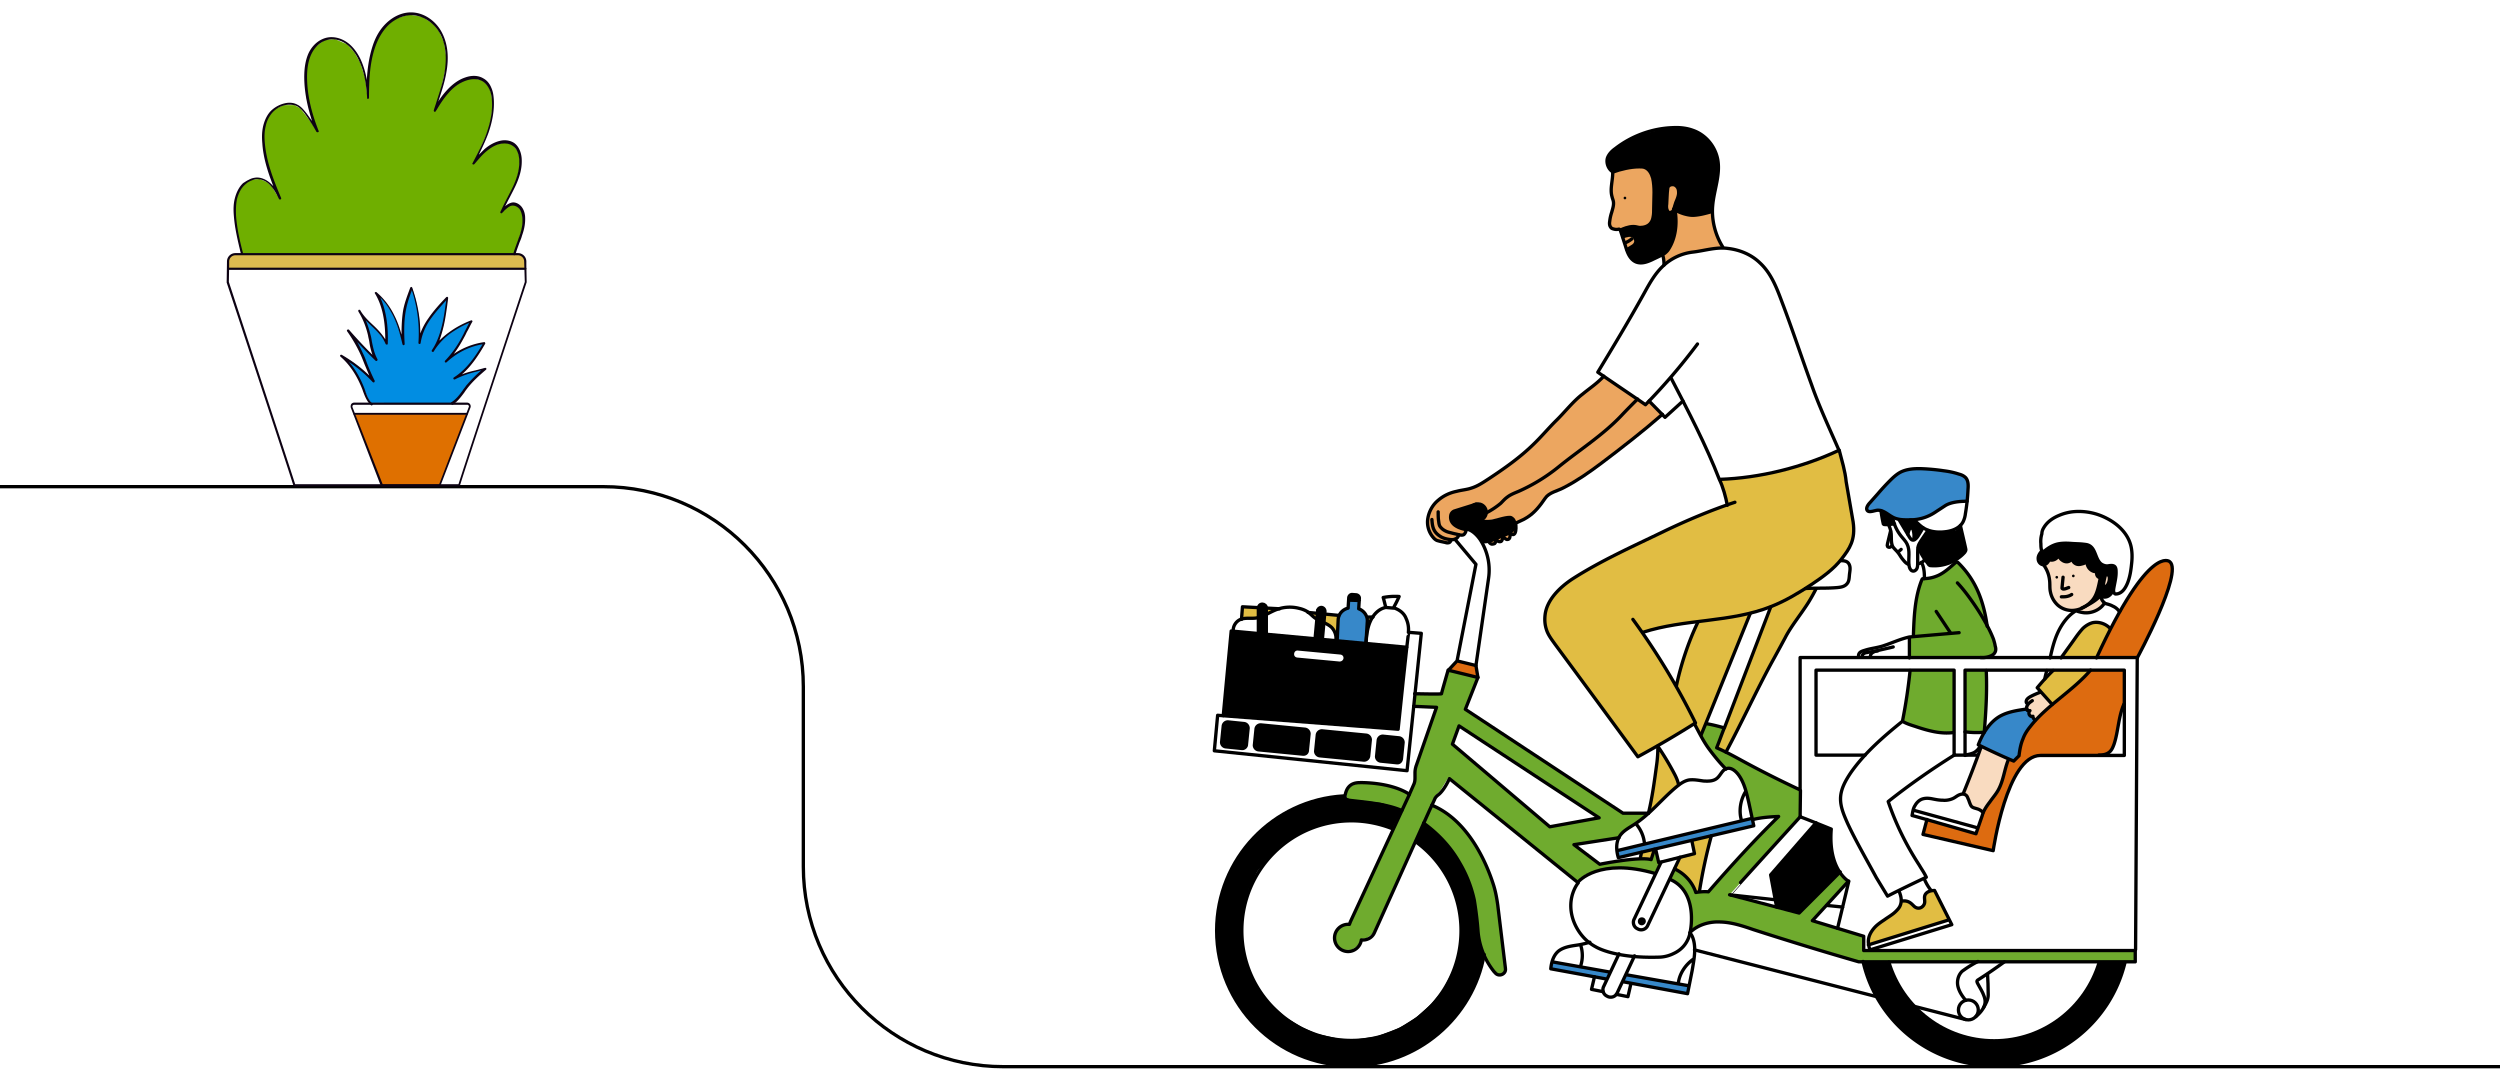 <svg width="375" height="162" viewBox="0 0 375 162" fill="none" xmlns="http://www.w3.org/2000/svg"><path d="M0 73h90.5c16.569 0 30 13.431 30 30v27c0 16.569 13.431 30 30 30H375" stroke="#000" stroke-width=".5"/><path d="M306.23 82.656l-.447.846.149.847.547.298.447-.15.447-.596.546.05.497-.25.348-.447.546.895.795.1.348-.1.447-.298.347.597.745.2.497-.1.497-.299.298.896.497.398.695.2.199.696.546.199-.546 1.941-.944 1.742.596-.1.944-.895.496.249.646-.15.646-.597.099-.796.249-1.643v-.945l-.199-.498-.397-.15-.795.05-.497-.15-.397-.198-.596-.946s-.398-.945-.398-.995c0-.05-.496-.647-.496-.647l-.547-.349-2.781-.199-1.838.299-.994.448-.496.448-.348.199-.398-.1zM241.905 25.769c-.05 0-.596-.647-.596-.647l-.199-1.045.248-.846.646-.697 1.093-.747 1.44-.846 1.938-.846 2.881-.746 2.334-.15 2.235.349 1.64.896 1.54 1.791.745 2.19-.298 3.136-.547 2.438-.149 1.693-1.341.398-2.086.199-2.285-.846.149-.747.248-.896.249-1.194-.1-.398-.646-.498-.546.05-.298.348-.149.946v1.244l-.05 1.095.249.448h.397l.397-.249.199.15.1.696.049.796-.099 1.494-.547 1.89-.695 1.146-.745.547-1.54.697-1.689.498-1.093-.498c-.049-.05-.745-1.095-.745-1.095l-.198-.498.695-.348.547-.448.099-.448-.099-.448-.398-.448h-.596l-.894.299-.348-.996.944-.348.795-.1.894.05.596-.05.993-.248.398-.498.298-.548.149-.597s.099-.746.099-.846c0-.1-.099-.995-.099-.995V27.61l-.298-1.095-.646-.945s-.596-.398-.695-.398c-.1 0-1.143-.05-1.143-.05l-1.093.249-1.639.348-.695.05zM184.682 94.651l-1.192 12.692 26.177 2.04 1.342-12.293-26.327-2.439zm16.939 4.48l-.447.348-6.259-.498-.745-.199-.298-.647.149-.647.695-.199 6.308.597.448.2.298.398-.149.647z" fill="#000"/><path d="M276.675 70.463l-.745-2.937-.645.299-2.534 1.045s-4.421 1.444-4.52 1.444c-.099 0-4.222.945-4.222.945l-3.08.448-2.98.2.745 2.289.397 1.493-5.116 2.04-6.954 3.235-9.14 4.679-3.526 2.389-1.888 2.24-.695 1.94.149 1.942.943 1.89 12.816 17.47 2.633-1.592s4.42-2.539 4.47-2.588c.05-.05 1.54-.946 1.54-.946l.199.796s.496 1.145.596 1.095c.099-.05 7.45-18.266 7.45-18.266l3.08-.945-8.096 21.152 1.341.647 6.656-13.14 2.533-4.578s2.186-3.235 2.285-3.384c.099-.15 2.086-3.385 2.086-3.385l-1.589-.05 3.377-2.339 2.236-2.29 1.341-2.19.298-2.438-1.441-8.61zm-23.197 25.532l-1.241 3.633-.795 3.335-5.067-8.113 4.024-.945 4.272-.597-1.193 2.687z" fill="#E1BD43"/><path d="M248.66 111.922l-.049 1.493-.249 2.489-1.093 5.972 1.54-1.294 2.981-2.787-.199-.747-1.093-2.14-.944-1.742-.894-1.244zM246.226 127.848l-.198.896 1.589.199.547-1.543-1.938.448zM251.988 128.645l2.186-.597-.398-1.892 2.931-.746-1.887 8.51h-.447l-.597-1.194s-.645-.896-.695-.946c-.05-.049-1.341-1.144-1.341-1.144l-.596-.249.844-1.742z" fill="#E1BD43"/><path d="M248.809 129.391l-.447-1.941-.198-.049-.547 1.542-1.589-.149-6.06.846-3.825-2.886 6.755-1.046.894-.995 2.037-1.394 1.689-1.393-3.974.149-23.644-15.628 1.888-4.778-4.471-1.095-.993 3.484-3.974.05-.199 1.891 3.328.15-2.98 8.859-.149 1.045-.05 1.194-.795 1.941-.645-.348s-1.391-.597-1.491-.597c-.099-.05-2.135-.498-2.284-.548-.15 0-1.838-.249-1.987-.199-.149 0-1.491 0-1.59.05-.099.05-.993.448-.993.448s-.547.846-.547.896v.945l.497.299 4.818.548 3.08.995-3.527 7.266-4.371 9.556-.993.199-.696.448-.497.896v1.045l.696 1.046.646.348h1.142l1.043-.747.348-.895.795-.05.993-.797.695-1.542 8.594-19.013.795-.796 1.192-1.941 19.273 15.528 1.341-1.045 2.285-.746 2.533-.299 2.633.199 2.831.647 1.043-1.792-.348.199zm-30.946-17.768l.944-2.687 20.962 13.736-7.352 1.294-14.554-12.343z" fill="#6FAB2E"/><path d="M217.267 100.524l1.292-1.393 2.831.697.298 1.791-4.421-1.095z" fill="#DD6B10"/><path d="M255.863 108.537l2.781.697-1.142 2.986 12.567 6.371-.05 3.932-10.63 11.746 10.432 2.737 6.06-6.072 1.39 1.294-5.364 5.873 7.699 2.339v2.09h40.731v1.693h-41.476l-17.236-5.276s-2.683-.597-2.782-.597c-.099 0-1.689-.05-1.689-.05l-1.987.498-1.689 1.095.199-2.738-.298-1.991-.646-1.493-1.341-1.393-.894-.498.646-1.443 1.192.696 1.093 1.145.944 1.742 1.837-.099 10.481-11.298h-1.142l-2.682.597-1.143-4.728-.596-1.444-.944-1.194-.695-.398-.596.049-1.54-1.692-1.441-1.891-.894-1.493.845-1.792z" fill="#6FAB2E"/><path d="M265.598 131.232l6.806-7.814 2.334.946-.049 1.394.248 2.438.497 1.543.496 1.145-6.06 6.072-3.377-.896-.895-4.828zM279.457 144.223c.099 0 3.924.049 3.924.049l.646 1.792 1.391 2.588 2.285 2.887 2.285 1.792 2.831 1.543s3.378.995 3.427.995c.05 0 3.626.249 3.626.249l3.279-.498 2.881-.995 2.732-1.593 2.632-2.389 1.64-2.14 1.291-2.389.596-1.842 4.024.05-.398 1.145-.993 2.688-1.292 2.389-1.589 2.189-1.788 1.892-2.037 1.543-2.633 1.642s-2.384.995-2.434 1.045c-.049.05-3.03.797-3.03.797l-2.533.298s-3.626-.149-3.725-.149c-.1 0-1.838-.349-1.838-.349l-3.477-1.144-2.683-1.394-2.781-2.09-2.186-2.19s-1.639-2.14-1.589-2.29c.049-.149-1.292-2.787-1.292-2.787l-.795-2.239-.397-1.095zM212.25 126.305l1.292-2.837 1.44 1.145 2.087 2.14 2.185 3.136 1.093 2.339s.695 2.09.695 2.19c0 .099.447 2.687.447 2.687l.448 3.982.745 2.29-.845 2.837-1.44 3.334-1.838 2.638-2.633 2.737-2.632 1.941-2.484 1.294-2.335.747-3.626.846-4.619-.05-3.13-.647-3.079-1.194-2.583-1.493-2.385-1.892-2.483-2.787-1.49-2.289-1.192-2.588-.895-3.136-.496-2.787.099-3.235.546-3.086.795-2.488 1.143-2.439.794-1.294 1.888-2.439 2.484-2.289 3.03-1.991 3.526-1.443 3.279-.797 1.49-.05.298.299.695.299 1.938.199 2.682.298 3.08.996-1.391 2.837-1.938-.697-3.03-.448h-2.682l-3.129.498-3.279 1.393-2.583 1.643-2.086 2.09-1.54 1.941-1.291 2.688-.994 4.18-.049 2.439.199 2.24.546 2.339 1.391 3.086 1.887 2.588 2.434 2.289 2.534 1.543 2.235.996 3.377.746 2.434.1 3.179-.448 3.428-1.294 2.533-1.593 2.285-2.04 1.639-1.942 1.49-2.886.944-2.588.298-2.539v-2.04l-.248-2.24-.745-2.538-1.093-2.389-1.142-1.891-1.193-1.344-1.39-1.344-1.044-.498z" fill="#000"/><path d="M214.833 120.681l1.689.896 1.888 1.493 1.887 2.14 1.987 3.186 1.391 2.936.844 3.434.249 1.792.546 3.683.398 4.231.099.945-.348.597-.645.15-.696-.498-1.142-1.593-.845-2.339-.397-1.841-.199-2.24-.397-2.588-.398-1.543-.844-2.389-1.242-2.09-1.689-2.439-2.036-2.14-1.391-.996 1.291-2.787z" fill="#6FAB2E"/><path d="M262.817 122.771l-20.266 4.828.198 1.045 20.316-4.778-.248-1.095zM253.28 147.856l-.149 1.195-9.686-1.792.496-1.045 9.339 1.642zM241.507 145.815l-.546.996-8.345-1.493.199-1.046 8.692 1.543zM280.003 76.186l.944-1.294 2.136-2.389 1.59-1.393 1.291-.597 1.441-.2 2.136.05 2.185.25 2.285.547.993.647.249.846-.149 2.14v.348l-1.242.1-1.242.249-1.192.597-1.291.846-1.193.597-1.092.349-1.192.1-1.292-.05-.844-.1-.745-.349-.696-.597-.596-.199-.745-.199-.993.2h-.398l-.348-.499z" fill="#3788C9"/><path d="M289.044 122.921l-.596 2.24 10.53 2.439.398-2.34 1.092-4.379 1.441-3.833 1.788-2.687 1.888-1.095h2.93l6.805-.05 1.143-.498.695-1.443.745-2.787.298-1.991.298-.846v-5.176h-5.265s-1.142 1.493-1.242 1.493c-.149.049-2.682 2.339-2.682 2.339l-2.036 1.642-1.888 1.941-1.242 1.344-.894 1.842-.546 2.289-.646.697-.844-.299-.299 1.344-.645 2.19-.795 1.593-1.242 1.642-.745 1.244-1.093 3.186-7.351-2.041zM314.426 98.683l1.143-2.389 2.384-4.728 2.384-3.584 1.938-2.389 2.086-1.393h1.043l.447.597-.05 1.244-.447 1.842-.943 2.687-1.59 3.634-1.59 3.235-.645 1.244h-6.16z" fill="#DD6B10"/><path d="M243.047 34.529l-.298-.2-.695.05-.348-.149-.248-.547.149-1.145.447-1.842-.05-.647-.298-1.294.05-.846.248-2.04 1.242-.498 1.291-.2 1.441-.148 1.242.398.695 1.095.248 1.89-.049 3.286-.298 1.592-.547.498-.794.2-1.093.049-.745-.1-.845.299-.745.299zM243.395 35.574l.745-.25h.546l.497.25.199.547-.099.448-.646.348-.596.448-.646-1.791zM250.647 27.71l-.447.398-.149 1.095v1.095l-.05 1.095.298.398h.398l.348-.398.248-.747.248-.647.249-.846v-.547l-.199-.548-.397-.248-.547-.1zM251.293 31.691h.248l.646.25.695.198.994.15.844-.05 1.093-.249 1.043-.299v1.693l.745 1.94.845 1.792-.696.1-2.285.348s-2.136.349-2.185.349c-.05 0-1.49.497-1.49.497l-1.64.946-.645.548.099-.896-.298-.747.745-.547.695-1.145.547-1.891.099-1.493-.049-.996-.05-.498zM240.564 56.428l-.745.746-1.938 1.394-1.39 1.393-1.689 1.742-2.236 2.29-2.185 2.29-2.086 1.89-2.484 1.892-2.881 1.94-2.285 1.146-3.03.696-1.291.598-1.242 1.045-.547.796-.496 1.742.347 1.643.696.995.944.398 1.291.2.447-.498.646-.1.447-.597h.596l.397-.747-.844-.348-.845-.448-.496-.697-.05-.896.546-.448 1.342-.398 1.44-.448.944-.298.745.497.348.598-.1.646-.496.648s-.398.248-.298.199c.049-.05.993.149.993.149l1.391-.249 2.036-.348.497.298.199.747.944-.448 1.092-.597.994-.747.844-1.095 1.043-1.344 1.093-.597 1.987-.896 1.689-.995 5.315-3.832s5.613-4.48 5.662-4.53c.05-.05 1.54-1.194 1.54-1.194l-2.036-2.19-.547.498-6.258-4.131zM223.129 81.114l.546.447.497-.1.149-.696.497.398.397-.149.149-.647.447.398.447.1.248-.448.398-.25.298-.198.099-.597-.149-.747-.298.896-1.142.547s-.596.398-.646.299c-.05-.1-.894.299-.894.299l-1.043.448z" fill="#ECA660"/><path d="M282.139 76.684s.249 1.891.348 1.891c.099.05 1.639-.1 1.639-.1l-.248-.945-.994-.746-.894-.25.149.15zM284.871 77.978l1.292 2.14.397-.846.298.1.199.895v.697l.646-.547.397-.597.348-.697-.547-.598-.596-.447-.645-.1H284.871zM289.193 79.57l-1.242 1.892-.199.697 1.491 2.488s.695.25.745.25c.049 0 1.49-.15 1.49-.15l1.639-.597 1.142-.747.646-.746-.099-.797-.298-1.244-.398-1.742-.695.647-.844.2-.944.099h-.646c-.05 0-.745-.1-.745-.1l-.348-.1-.695-.05z" fill="#000"/><path d="M288.348 86.887l-.397 1.095-.546 2.39-.249 2.239-.149 2.34-.099.447-.497.15v3.135h8.892l3.228-.1.745-.597.149-.498-.248-1.194-.546-1.742-.497-.697-.497-2.638-.795-2.339-.943-1.841-1.242-1.693-1.143-1.144-1.192 1.144-1.242.896-.943.349-1.789.298zM286.411 100.524l-.348 4.38-.695 3.285 1.888.796 2.732.847 2.434.099.695-.099v-9.308h-6.706zM294.756 100.524l3.179.05.05 4.529-.348 4.729-2.881-.05v-9.258z" fill="#6FAB2E"/><path d="M280.252 141.635c0-.1.049-1.095.049-1.095l.696-1.195 1.838-1.443 1.391-.996.794-.995.149-.846.845.05.596.348.646.597.695.05.546-.498.1-.846.198-.796.696-.398h.695l2.087 4.38-11.822 3.683h-.199z" fill="#E1BD43"/><path d="M302.704 113.415l-.646.746-5.365-2.389.447-.995 1.143-1.842 1.44-1.294 1.491-.746 1.937-.398.844-.1.547.149-.1.498.199.348h.298l.447.548-.844.896-.795 1.194-.547 1.444-.496 1.941z" fill="#3788C9"/><path d="M309.161 98.683c.099-.1 5.315 0 5.315 0l2.186-4.48-1.044-.597-1.092-.249s-1.192.3-1.242.349c-.05.05-1.093.896-1.143.945-.049.05-1.589 2.14-1.589 2.14l-1.391 1.892zM307.969 100.574l-2.384 2.588 2.235 2.489 1.192-.896s1.788-1.593 1.937-1.692c.1-.1 1.689-1.494 1.689-1.494l.994-1.194-5.663.199z" fill="#E1BD43"/><path d="M297.19 111.972c0 .049-2.682 6.968-2.682 6.968l.645.597.547 1.294.944.498.844.497.745-1.244 1.391-1.891.546-1.095.447-1.394.746-2.439-4.173-1.791zM306.131 103.809c-.05.05-1.242.548-1.291.548-.05.049-.795.447-.795.447l-.05.498.348.249-.248.448v.398l.546.149-.099.498.049.349h.497l.199.448.248.099 2.384-2.289-1.788-1.842zM315.022 89.276c.05.05.447.995.447.995l.199.299-.646.647-.695.348-.745.25-.993.049-1.093-.398 1.341-.548.894-.597.944-.498.347-.547z" fill="#F9DBC0"/><path d="M306.479 84.647l.447-.149.447-.597h.546l.497-.2.348-.497.397.597.447.398h.447l.596-.248.199-.15.298.598.447.199.596-.05.845-.349.099.448.348.697.695.349.248.1.149.596.398.2-.1.796-.298 1.145-.447.995-.645.946-.795.547-1.441.548-.794-.15-.994-.199-.695-.498-.994-1.094-.248-1.095-.05-.896-.099-.946-.248-.995-.448-.598-.198-.448zM315.867 86.29l-.447 1.941.497-.249.397-.697.05-.796-.298-.299-.199.1z" fill="#F9DBC0"/><path d="M218.112 76.635l-.547.447.149 1.095.646.747.646.199 1.788.647 1.043.946.547.497 1.688-.298 1.987-.996.994-.647.149-.647-.249-.746-.496-.299-1.242.249-1.143.398-.794.1-.994-.05-.596-.05.696-.348.397-.299.248-.547-.099-.448-.447-.697-.596-.398-.994.298-1.043.349-1.738.498z" fill="#000"/><path d="M202.316 90.022l-.05 1.195s-.546.199-.645.299c-.1.1-.646.796-.646.796l-.298 1.443v2.34s4.272.497 4.272.398c0-.1.149-1.543.149-1.543s.049-1.792.049-1.842c0-.05-.198-.846-.198-.846l-.547-.647-.596-.249.149-1.144-1.639-.2z" fill="#3788C9"/><path d="M186.371 90.918l-.149 1.892.994-.05h.844l.546-.2v-1.393l-2.235-.249zM189.898 91.217l.099.946.994-.498.794-.298-1.887-.15zM196.355 91.864c.149 0 1.242.15 1.242.15l-.149.846-.497-.299-.596-.697zM198.69 92.163s-.05 1.194.05 1.294c.099.1.943.647.943.647l.646.746.099.996.249.1.298-3.584-2.285-.2zM205.048 92.561v1.841l.795-1.841h-.795z" fill="#E1BD43"/><path d="M203.21 89.226h-.646l-.198.547-.05.25 1.589.199-.049-.747-.646-.249z" fill="#000"/><path d="M222.632 143.178c-1.689 9.456-10.034 16.673-19.919 16.673-11.176 0-20.216-9.059-20.216-20.257 0-10.8 8.444-19.61 19.074-20.207" stroke="#000" stroke-width=".5" stroke-miterlimit="10" stroke-linecap="round" stroke-linejoin="round"/><path d="M212.35 126.256a16.454 16.454 0 016.805 13.338c0 9.108-7.352 16.474-16.442 16.474s-16.441-7.366-16.441-16.474 7.351-16.474 16.441-16.474c2.186 0 4.272.448 6.16 1.195M318.748 144.372c-2.136 8.909-10.133 15.479-19.621 15.479-9.586 0-17.633-6.62-19.67-15.628" stroke="#000" stroke-width=".5" stroke-miterlimit="10" stroke-linecap="round" stroke-linejoin="round"/><path d="M314.873 144.372c-2.036 6.769-8.295 11.746-15.746 11.746-7.451 0-13.759-4.977-15.796-11.796M182.646 107.293l27.071 2.09s1.49-14.533 1.59-14.533c.099 0 1.887.15 1.887.15l-2.136 20.604-28.909-2.986.497-5.325z" stroke="#000" stroke-width=".5" stroke-miterlimit="10" stroke-linecap="round" stroke-linejoin="round"/><path d="M183.49 107.343l1.192-12.692 26.327 2.44" stroke="#000" stroke-width=".5" stroke-miterlimit="10" stroke-linecap="round" stroke-linejoin="round"/><path d="M200.925 99.479l-6.358-.597c-.447-.05-.745-.398-.695-.846.049-.448.397-.747.844-.697l6.358.597c.447.05.745.398.696.846-.05.398-.398.697-.845.697zM184.98 94.552c0-.648.398-1.295.994-1.593.745-.349 1.589-.15 2.384-.249 1.143-.15 2.086-.896 3.179-1.294a5.605 5.605 0 013.378-.15c.447.1.944.3 1.291.548.348.249.646.597.994.846.794.597 1.887.797 2.583 1.493.447.498.695 1.195.596 1.842M204.899 96.393c.099-1.095.199-2.19.646-3.185.447-.995 1.241-1.891 2.334-2.09-.149-.498-.248-.996-.397-1.493.795-.15 1.589-.2 2.384-.15-.248.598-.546 1.145-.844 1.692.844.25 1.589.797 1.887 1.593a3.96 3.96 0 01.348 2.09M207.879 91.118l1.143.1" stroke="#000" stroke-width=".5" stroke-miterlimit="10" stroke-linecap="round" stroke-linejoin="round"/><path d="M186.222 92.91l.149-1.892 5.563.299M196.206 91.864l4.62.448" stroke="#000" stroke-width=".5" stroke-miterlimit="10" stroke-linecap="round" stroke-linejoin="round"/><path d="M188.755 94.9v-3.683c0-.299.249-.597.596-.597.299 0 .597.248.597.597v3.882" fill="#000"/><path d="M188.755 94.9v-3.683c0-.299.249-.597.596-.597.299 0 .597.248.597.597v3.882" stroke="#000" stroke-width=".5" stroke-miterlimit="10"/><path d="M197.249 95.945l.398-4.33a.59.59 0 01.596-.497c.298.05.497.298.497.597l-.398 4.33" fill="#000"/><path d="M197.249 95.945l.398-4.33a.59.59 0 01.596-.497c.298.05.497.298.497.597l-.398 4.33" stroke="#000" stroke-width=".5" stroke-miterlimit="10"/><path d="M204.899 96.393l.199-3.185c.049-.846-.497-1.593-1.292-1.892l.099-1.592c0-.25-.198-.448-.447-.498l-.645-.05c-.249 0-.447.2-.497.448l-.099 1.593c-.795.199-1.441.846-1.491 1.742l-.149 3.135M205.048 92.561h.894M202.316 90.022l1.589.05M247.269 121.976h-3.824l-23.644-15.579 1.887-4.778-4.47-1.095s-.994 3.435-.994 3.534c0 .1-4.023 0-4.023 0M212.052 105.949l3.427.15-3.03 8.709a3.359 3.359 0 00-.199 1.195v.697c0 .348-.049.696-.198.995l-.745 1.692-8.743 18.863c-.049.15-.099.249-.149.398h-.198a2.048 2.048 0 00-2.037 2.041c0 1.095.894 2.041 2.037 2.041.993 0 1.838-.747 1.987-1.742.794.099 1.589-.299 1.937-1.045l8.295-18.416.745-1.592c.099-.299.298-.498.547-.697.347-.249.993-.946 1.688-2.439l19.323 15.628s-.447.498-.795 1.493c-.497 1.444-.397 2.987.149 4.38.497 1.244 1.49 2.787 3.279 3.733 0 0 2.781 1.742 9.388 1.543.794 0 1.589-.199 2.285-.548 1.092-.497 2.284-1.543 2.533-3.533 0 0 1.142-5.724-3.03-7.566" stroke="#000" stroke-width=".5" stroke-miterlimit="10" stroke-linecap="round" stroke-linejoin="round"/><path d="M218.857 108.886l-.994 2.737 14.604 12.393 7.401-1.344-21.011-13.786zM213.542 123.468c2.185 1.593 4.073 3.584 5.414 5.973a18.649 18.649 0 012.186 5.574s.397 2.389.546 4.48a11.163 11.163 0 002.434 6.271l.149.149c.547.697 1.689.199 1.54-.647v-.05l-1.142-9.407c-.15-1.094-.348-2.189-.696-3.235-1.043-3.235-3.775-9.556-9.189-11.795M211.406 119.138c-2.931-1.891-7.451-1.742-7.451-1.742-1.639 0-2.036 1.095-2.185 1.892-.05.398 0 .647.596.746 1.738.249 5.414.448 7.898 1.543M217.267 100.524l1.292-1.393 2.831.697.298 1.791M218.559 99.13l2.831-14.483-3.129-3.732" stroke="#000" stroke-width=".5" stroke-miterlimit="10" stroke-linecap="round" stroke-linejoin="round"/><path d="M221.39 99.828l1.888-13.04a8.444 8.444 0 00-1.143-5.674c-.447-.747-1.44-1.792-2.334-1.742M242.749 128.645l20.316-4.778-.745-3.484c-.348-1.493-.695-3.086-1.639-4.281-.447-.547-1.093-1.045-1.739-.796-.596.199-.844.946-1.341 1.394-.546.497-1.341.497-2.086.448-.745-.1-1.44-.249-2.186-.15-.745.15-1.341.598-1.937 1.095-2.136 1.792-3.874 4.032-6.259 5.575-.844.547-1.738.995-2.235 1.841-.546.946-.447 2.14-.149 3.136zM242.551 127.6l20.166-4.828M245.432 123.618a5.214 5.214 0 011.241 2.936M261.873 118.69c-.795 1.245-1.093 2.937-.646 4.38M243.445 147.259l9.686 1.791.695-3.484c.249-1.493.596-3.135.199-4.578-.099-.349-.249-.747-.497-.996M238.477 141.336c-.546.149-1.092.299-1.688.398-.944.149-1.987.249-2.832.796-.894.598-1.242 1.742-1.341 2.788l8.395 1.542M243.941 146.213l9.339 1.643M232.815 144.272l8.692 1.543M237.087 141.734a5.006 5.006 0 010 3.186M254.075 143.825c-1.242.846-2.186 2.239-2.335 3.732M245.183 143.377c0 .05-.05.05-.05.099l-2.582 5.525c-.249.498-.845.697-1.342.498l-.198-.1c-.497-.249-.696-.846-.497-1.344l2.335-4.977M251.988 128.595l-4.868 10.302a1.06 1.06 0 01-1.341.498l-.198-.1c-.497-.248-.696-.846-.497-1.343l4.073-8.611" stroke="#000" stroke-width=".5" stroke-miterlimit="10" stroke-linecap="round" stroke-linejoin="round"/><path d="M242.451 149.15l1.739.349.447-1.941M239.173 146.512l-.447 1.891 1.738.349M248.362 127.45l.447 1.941 5.365-1.344-.398-1.941" stroke="#000" stroke-width=".5" stroke-miterlimit="10" stroke-linecap="round" stroke-linejoin="round"/><path d="M246.276 138.798a.575.575 0 01-.596-.598c0-.348.248-.597.596-.597s.596.249.596.597c0 .299-.298.598-.596.598z" fill="#000"/><path d="M236.739 132.278s3.08-3.733 11.574-1.244" stroke="#000" stroke-width=".5" stroke-miterlimit="10"/><path d="M242.849 125.658l-6.756 1.045 3.875 2.937s5.911-1.195 7.699-.697l.497-1.543M246.226 127.848l-.198.946M251.194 130.337c1.49.697 2.682 1.991 3.179 3.534.596-.1 1.241-.15 1.887-.1 3.378-3.882 6.855-7.714 10.531-11.298-1.292.05-2.583.149-3.825.448M255.167 110.229l.696-1.692c.943.149 1.887.398 2.781.647-.397.996-.745 1.991-1.142 2.986 1.142.498 2.285 1.095 3.378 1.693 2.98 1.642 6.06 3.185 9.139 4.628V98.633h50.567l-.249 43.798M255.863 108.538l6.656-16.474M258.644 109.234l6.954-18.166M244.935 92.91a104.912 104.912 0 019.388 15.528 150.732 150.732 0 01-8.643 5.076 4925.944 4925.944 0 00-12.418-16.872c-.497-.697-1.043-1.393-1.292-2.19-.248-.746-.298-1.493-.198-2.29.298-2.239 2.235-4.08 4.023-5.275 4.322-2.787 9.14-4.927 13.759-7.167 3.428-1.642 7.054-3.185 10.68-4.38M251.442 102.963c.646-3.135 1.838-6.769 3.278-9.705M270.814 88.28c1.59-.1 3.229 0 4.818-.149.547-.05 1.093-.15 1.441-.597.298-.349.298-.846.347-1.344.05-.498.199-1.045-.049-1.543-.199-.398-.547-.547-1.242-.547" stroke="#000" stroke-width=".5" stroke-miterlimit="10" stroke-linecap="round" stroke-linejoin="round"/><path d="M272.404 88.33a26.863 26.863 0 01-1.143 2.041c-1.093 1.742-2.583 3.534-3.477 5.276a266.547 266.547 0 01-2.086 3.832c-2.235 4.131-4.57 9.158-6.805 13.339M254.174 108.587c.695 1.294 1.341 2.638 2.235 3.832.745.996 1.59 2.041 2.484 2.937M248.66 111.922a41.388 41.388 0 012.434 4.031c.298.548.547 1.095.696 1.742M248.66 111.922c.05.697-.049 1.991-.149 2.687-.347 2.539-.646 4.878-1.242 7.367M256.707 125.36a79.827 79.827 0 00-1.788 8.312M253.478 139.893c1.193-1.195 2.981-1.693 4.62-1.593 1.689.05 3.328.597 4.918 1.145a526.605 526.605 0 0015.795 4.827h41.477v-1.692h-40.732v-2.14l-7.699-2.339 5.414-5.923s-3.079-1.742-2.582-7.814c0 0-4.67-1.891-4.67-1.841l.05-3.932" stroke="#000" stroke-width=".5" stroke-miterlimit="10" stroke-linecap="round" stroke-linejoin="round"/><path d="M270.069 122.473s-10.68 11.746-10.63 11.746c.05 0 10.431 2.737 10.431 2.737l6.16-6.171" stroke="#000" stroke-width=".5" stroke-miterlimit="10" stroke-linecap="round" stroke-linejoin="round"/><path d="M272.404 123.418l-6.806 7.814.895 4.828M277.321 132.178l-1.689 7.068M273.993 135.812l2.434.248M259.439 134.219l6.855.746M295.253 152.982c.823 0 1.49-.668 1.49-1.493 0-.824-.667-1.493-1.49-1.493s-1.49.669-1.49 1.493c0 .825.667 1.493 1.49 1.493z" stroke="#000" stroke-width=".5" stroke-miterlimit="10" stroke-linecap="round" stroke-linejoin="round"/><path d="M294.855 150.046c-.496-.597-.943-1.244-1.142-1.991-.199-.747-.05-1.593.447-2.19.149-.199.348-.299.546-.448a16.165 16.165 0 011.987-1.194M300.667 144.272a77.148 77.148 0 01-3.924 2.688c-.099.05-.199.149-.199.249 0 .099.05.149.05.199.248.498.596 1.045.844 1.593.348.846.845 1.841-1.043 3.484M254.174 142.481l40.681 10.452" stroke="#000" stroke-width=".5" stroke-miterlimit="10" stroke-linecap="round" stroke-linejoin="round"/><path d="M297.538 151.141c.347-.598.695-1.195.695-1.892 0-.995-.049-2.438-.099-3.085M259.091 75.788c-.198-1.144-.645-2.787-1.192-3.882 6.06-.199 12.468-1.792 17.982-4.38.397 1.543.894 3.136 1.043 4.729l1.043 6.022c.397 2.737-.547 4.031-1.739 5.574-1.192 1.543-2.881 2.737-4.52 3.832-1.887 1.245-3.874 2.44-6.01 3.285-6.11 2.44-13.014 1.842-19.273 3.882M250.697 56.776c2.483 4.778 5.265 10.103 7.202 15.13" stroke="#000" stroke-width=".5" stroke-miterlimit="10" stroke-linecap="round" stroke-linejoin="round"/><path d="M254.621 51.6a90.723 90.723 0 01-7.799 9.108c-2.384-1.643-4.768-3.235-7.152-4.878 2.384-3.932 4.718-7.814 6.954-11.845.794-1.444 1.589-2.887 2.781-4.032a7.85 7.85 0 014.52-2.14c1.739-.199 3.527-.796 5.266-.547 1.738.199 3.477.896 4.768 2.14 1.689 1.543 2.534 3.733 3.328 5.873 1.54 4.031 2.981 8.411 4.471 12.492 1.142 3.285 2.881 6.968 4.123 9.855" stroke="#000" stroke-width=".5" stroke-miterlimit="10" stroke-linecap="round" stroke-linejoin="round"/><path d="M247.369 60.16l2.384 2.439 2.682-2.439M251.243 31.443c.398 2.339 0 4.38-.894 5.823a2.236 2.236 0 01-.546.647c-.199.199-.497.298-.745.448-.398.199-.845.398-1.242.597-.745.348-1.59.647-2.384.348-.497-.199-.845-.597-1.093-1.045-.249-.448-.398-.946-.547-1.443-.198-.597-.397-1.244-.596-1.842-.099-.249-.149-.647-.397-.597-.199.05-.447.05-.646 0s-.447-.1-.546-.299c-.199-.248-.199-.597-.149-.895.049-.448.149-.896.298-1.344.149-.548.347-1.095.248-1.643-.05-.249-.149-.448-.199-.697-.347-1.194.149-2.488.1-3.732-.646-.398-.994-1.294-.795-2.04.199-.598.695-1.096 1.192-1.444 2.434-1.892 5.514-3.036 8.643-3.136.994-.05 2.037.05 2.98.398 1.888.647 3.329 2.34 3.726 4.33.447 2.29-.546 4.63-.745 6.919-.199 2.14.348 4.38 1.49 6.22" stroke="#000" stroke-width=".5" stroke-miterlimit="10" stroke-linecap="round" stroke-linejoin="round"/><path d="M243.047 34.529c.348-.2 1.242-.548 1.937-.548.448 0 .547.1.994.15.646 0 1.291-.2 1.639-.697.199-.25.298-.548.348-.846.099-.448.099-.896.099-1.394 0-.796.05-1.543.05-2.34 0-.696-.05-1.443-.199-2.14-.199-.696-.546-1.343-1.192-1.592-.248-.1-.546-.1-.844-.1-1.242 0-2.782.349-3.974.797M243.395 35.524c.248-.1.646-.2.944-.25.248 0 .496 0 .695.15.099.1.149.2.249.349.049.149.099.248.099.398 0 .348-.249.647-.547.796-.298.2-.496.299-.794.448M251.243 27.76c.348.199.547.547.547.945.049.398-.05.747-.199 1.145-.149.348-.298.697-.397 1.095-.05.249-.1.498-.249.697-.149.199-.447.298-.646.199-.099-.05-.149-.15-.198-.25-.149-.298-.149-.646-.1-.995.05-.746.05-1.542.149-2.289 0-.547.646-.746 1.093-.547z" stroke="#000" stroke-width=".5" stroke-miterlimit="10" stroke-linecap="round" stroke-linejoin="round"/><path d="M251.044 31.343c.746.548 2.136.996 3.031.946.894-.05 1.788-.299 2.682-.548M249.356 38.211c.198.349.248 1.095.248 1.543M243.792 36.42c.348-.15.696-.349.994-.598M217.615 81.114c-.05.15-.199.298-.348.298-.149.05-.347 0-.496-.05-.249-.049-.447-.099-.696-.148-.198-.05-.397-.1-.546-.15a1.553 1.553 0 01-.547-.448 3.498 3.498 0 01-.794-2.936c.198-1.045.745-1.991 1.539-2.638.795-.697 1.789-1.145 2.782-1.344.745-.199 1.54-.249 2.235-.498.944-.298 1.739-.846 2.583-1.393 2.335-1.543 4.67-3.186 6.656-5.127 1.193-1.144 2.236-2.389 3.378-3.533 1.341-1.294 2.533-2.887 4.024-4.032 1.092-.896 2.235-1.642 3.179-2.687" stroke="#000" stroke-width=".5" stroke-miterlimit="10" stroke-linecap="round" stroke-linejoin="round"/><path d="M214.784 77.928c.049.647.099 1.294.496 1.842.249.348.597.597.944.796.398.2.795.299 1.192.348.298.05.596.05.845-.05a.811.811 0 00.546-.646M221.688 78.078a1.243 1.243 0 10-.002-2.49 1.243 1.243 0 00.002 2.49z" stroke="#000" stroke-width=".5" stroke-miterlimit="10" stroke-linecap="round" stroke-linejoin="round"/><path d="M221.39 75.639l-3.179.995a.865.865 0 00-.596.697c-.099.647.099 1.642 2.186 2.09.248.05 0 .548-.199.747-.199.15-.497.1-.745.05-.348-.1-.696-.15-1.043-.25-.348-.099-.696-.149-1.043-.348a2.131 2.131 0 01-.795-.697c-.149-.298-.149-.597-.199-.895-.05-.399-.05-.797-.05-1.245M222.284 77.928l-3.477 1.195M223.029 76.883a11.751 11.751 0 002.087-1.393c.298-.299.596-.647.943-.896.497-.398 1.143-.647 1.739-.896a26.72 26.72 0 006.01-3.683c3.13-2.538 6.607-4.728 9.388-7.665.795-.846 1.59-1.642 2.434-2.488M221.887 78.127c.646.1 1.291.15 1.887.05.845-.15 1.59-.448 2.434-.547.149 0 .348-.05.497.05.099.05.199.149.298.248.348.498.298 1.245-.149 1.643-.149.149-.298.249-.447.348-.248.15-.497.249-.745.349-.397.149-.795.298-1.143.497-.695.299-1.44.548-2.185.498" stroke="#000" stroke-width=".5" stroke-miterlimit="10" stroke-linecap="round" stroke-linejoin="round"/><path d="M223.278 81.163c.099.2.248.398.447.448h.198c.1 0 .199-.05.298-.1.05-.049.05-.099.1-.149.049-.199.099-.348.099-.547M226.457 79.82c.049.099.149.199.298.298.099.05.198.1.298.05.099-.05.149-.1.198-.2.199-.397.149-1.044.1-1.492.248-.1.497-.25.745-.349.348-.15.646-.298.944-.498 1.142-.696 1.987-1.791 2.732-2.886.596-.896 1.887-1.095 2.781-1.593 2.037-1.045 3.875-2.339 5.663-3.683 3.03-2.29 6.308-4.828 9.14-7.316M224.42 80.815c0 .05.05.05.05.1.049.1.149.249.298.298.099.05.298.05.397 0 .1-.05.149-.199.199-.348.05-.15.05-.249.05-.398M225.414 80.367c.099.199.248.348.397.448.099.05.199.15.348.1.099 0 .248-.1.298-.25.049-.099.049-.248.049-.348v-.398" stroke="#000" stroke-width=".5" stroke-miterlimit="10" stroke-linecap="round" stroke-linejoin="round"/><path d="M186.272 112.27l-2.434-.249a.696.696 0 01-.596-.696l.248-2.439a.697.697 0 01.696-.597l2.434.248c.347.05.596.349.596.697l-.249 2.439c0 .348-.347.647-.695.597zM195.412 113.116l-6.657-.647a.698.698 0 01-.596-.697l.249-2.438a.696.696 0 01.695-.598l6.656.647c.348.05.596.349.596.697l-.248 2.439c0 .398-.298.647-.695.597zM204.601 114.012l-6.656-.647a.697.697 0 01-.596-.697l.248-2.438a.698.698 0 01.696-.598l6.656.647c.347.05.596.349.596.697l-.249 2.439a.696.696 0 01-.695.597zM209.518 114.41l-2.433-.248a.699.699 0 01-.597-.697l.249-2.439a.697.697 0 01.695-.597l2.434.249a.696.696 0 01.596.696l-.248 2.439c-.05.398-.348.647-.696.597z" fill="#000" stroke="#000" stroke-width=".5" stroke-miterlimit="10" stroke-linecap="round" stroke-linejoin="round"/><path d="M279.755 113.266h-7.351v-12.742H293.117v12.742h3.477" stroke="#000" stroke-width=".5" stroke-miterlimit="10" stroke-linecap="round" stroke-linejoin="round"/><path d="M289.044 122.921l-.596 2.24 10.53 2.439s2.037-14.285 7.103-14.285h12.567v-12.791H294.756v12.791M320.586 98.683s6.954-12.841 4.868-14.434c0 0-3.03-2.837-10.978 14.434" stroke="#000" stroke-width=".5" stroke-miterlimit="10" stroke-linecap="round" stroke-linejoin="round"/><path d="M313.582 100.524c-2.633 3.086-6.557 5.276-9.04 8.461-.447.548-.845 1.145-1.093 1.842-.348.796-.497 1.692-.596 2.538l-.795.797c-1.788-.747-3.576-1.593-5.315-2.439.646-1.692 1.689-3.385 3.229-4.28 1.242-.697 2.682-.896 4.073-1.095M297.14 112.121a162.602 162.602 0 01-2.632 6.868" stroke="#000" stroke-width=".5" stroke-miterlimit="10" stroke-linecap="round" stroke-linejoin="round"/><path d="M301.214 114.062c-.547 1.393-.696 2.936-1.391 4.28-.348.697-.894 1.294-1.341 1.941-.497.647-.944 1.294-1.143 2.04l-.944 2.738s-9.487-2.738-9.586-2.738c.099-.497.149-1.045.447-1.493.248-.448.645-.846 1.142-.995.497-.149.994-.1 1.49 0 .497.099.994.199 1.54.199.497.05 1.043-.05 1.49-.249.348-.149.596-.398.944-.547.348-.15.745-.199 1.043.049.199.15.249.399.348.598.099.199.149.448.248.647.05.149.149.348.249.448.198.199.546.248.844.348.348.1.646.299.894.597M287.007 121.527l9.587 2.638M304.84 105.103c-.199.149-.447.299-.596.498-.149.199-.298.448-.249.697 0 .049.05.149.05.199.099.149.298.099.447.099a.528.528 0 00-.099.597c.099.199.347.349.546.249 0 .249.149.448.348.548M306.131 103.809c-.447.149-1.142.448-1.589.697-.249.149-.547.348-.597.647-.049.199.05.398.249.398M307.969 100.574c-.844.797-1.639 1.692-2.384 2.588l2.235 2.489M309.161 98.683c.696-.996 1.441-1.991 2.136-2.987.348-.497.695-.945 1.093-1.393.397-.398.944-.747 1.49-.896.944-.2 1.937.15 2.583.796" stroke="#000" stroke-width=".5" stroke-miterlimit="10" stroke-linecap="round" stroke-linejoin="round"/><path d="M317.953 91.715c0 .05-.099 0-.099-.05a2.259 2.259 0 00-.944-.747c-.348-.199-.745-.298-1.143-.398h-.099c-.05 0-.05.05-.099.1-.646.895-1.838 1.393-2.931 1.294a5.046 5.046 0 01-1.242-.299c-1.192.697-2.086 1.941-2.682 3.185-.596 1.294-.894 2.539-1.192 3.882M307.025 100.574c-.149.548-.248.896-.298 1.244M309.459 86.588c-.05.498-.099.996-.149 1.543v.1c0 .05.05.05.099.1.149.05.348 0 .497-.05.149-.05.249-.1.398-.15M309.211 89.525c.248 0 .546 0 .795-.05.248-.05.546-.15.745-.299M306.528 79.222c.497-.895 1.342-1.493 2.285-1.89a7.266 7.266 0 012.484-.598 9.01 9.01 0 014.669.995c1.689.847 3.229 2.29 3.676 4.181.199.846.199 1.792.099 2.638-.099.995-.248 2.04-.645 2.986-.299.697-.746 1.394-1.491 1.543-.099 0-.248.05-.347 0-.249-.15-.249-.498-.199-.796.149-.896.397-1.742.348-2.638 0-.249-.05-.548-.249-.697-.298-.199-.695-.1-1.043-.05-.348 0-.646-.1-.944-.298-.894-.697-.794-2.29-1.837-2.787-.298-.15-.646-.15-.994-.2-.596-.05-1.142-.05-1.738-.1-.746-.049-1.491-.049-2.186.15-.646.2-1.192.548-1.689.946-.099.05-.149.1-.248.15-.348.049-.348-.947-.348-1.195-.05-.498 0-.996.149-1.493 0-.3.099-.598.248-.847z" stroke="#000" stroke-width=".5" stroke-miterlimit="10" stroke-linecap="round" stroke-linejoin="round"/><path d="M306.28 82.657c-.298.298-.596.746-.546 1.194 0 .448.397.896.844.846.398-.05.646-.398.795-.746.546.199 1.192-.1 1.391-.647.149.249.298.547.546.697.248.199.546.298.845.248.298-.05.496-.248.745-.447-.05.298.149.597.447.746.248.15.596.15.894.05.298-.05.596-.2.844-.349-.049.399.1.797.398 1.095.298.299.695.448 1.092.399a.638.638 0 000 .597c.1.199.298.298.497.298" stroke="#000" stroke-width=".5" stroke-miterlimit="10" stroke-linecap="round" stroke-linejoin="round"/><path d="M306.479 84.647c.497.647.844 1.444.944 2.29.099.647 0 1.294.149 1.891a3.62 3.62 0 001.092 1.941 3.205 3.205 0 002.087.797c1.192 0 2.285-.598 3.079-1.493.795-.896.994-2.34 1.242-3.484M315.42 88.231c.298-.1.546-.298.745-.547.149-.25.248-.598.248-.896 0-.15 0-.349-.149-.498-.099-.1-.298-.15-.397-.05-.099.1-.149.398-.199.598-.099.497-.199.945-.248 1.393z" stroke="#000" stroke-width=".5" stroke-miterlimit="10" stroke-linecap="round" stroke-linejoin="round"/><path d="M312.241 91.217c1.043-.498 2.235-1.145 2.831-1.891.248.249.696.298 1.043.149.348-.15.596-.448.795-.796M315.171 89.425c-.049.398.249.797.547 1.046M314.824 113.265c.596 0 1.242-.099 1.689-.547.298-.299.447-.697.596-1.095.645-1.941.645-4.131 1.49-6.022M286.511 100.574a80.586 80.586 0 01-1.143 7.615c.646.398 1.391.597 2.136.846 1.788.597 3.676 1.095 5.514.846M297.935 100.574c.149 3.036-.049 6.271-.298 9.258M294.756 109.781c.944.1 1.888.15 2.831.05M285.368 108.189c-2.831 2.289-5.663 4.728-7.749 7.714-.795 1.195-1.54 2.489-1.54 3.932 0 1.294.547 2.489 1.043 3.634 1.193 2.588 2.981 5.673 4.322 8.162l1.689 2.787c1.838-.946 3.924-1.941 5.811-2.837-.298-.647-.695-1.194-1.043-1.792-1.937-2.986-3.526-6.171-4.669-9.556 3.13-2.488 6.557-4.877 9.984-7.017M284.871 133.721c.298.697.447 1.443.149 2.14-.149.349-.397.597-.645.846-.497.498-1.143.846-1.689 1.245-.596.398-1.192.796-1.639 1.343-.447.548-.795 1.195-.795 1.941 0 .399.099.847.248 1.245l12.269-3.783-2.583-5.126c-.298 0-.596.05-.844.149-.249.1-.497.299-.596.548-.149.348 0 .746-.05 1.144-.05.299-.248.548-.497.697a.853.853 0 01-.844 0c-.447-.199-.795-1.145-2.086-.946M288.646 131.83a6.77 6.77 0 00.944 1.643M292.273 138.001l-12.021 3.733M294.756 113.266c.447-.1.845-.15 1.292-.349.397-.199.745-.547.943-.945M280.6 98.583c-.1-.249.049-.547.298-.697a2.33 2.33 0 01.745-.298c.794-.2 1.589-.349 2.334-.548" stroke="#000" stroke-width=".5" stroke-miterlimit="10" stroke-linecap="round" stroke-linejoin="round"/><path d="M279.358 98.583c-.05-.149 0-.348.099-.448a.915.915 0 01.596-.248c.397-.1 1.192-.2 1.59-.25" stroke="#000" stroke-width=".5" stroke-miterlimit="10" stroke-linecap="round" stroke-linejoin="round"/><path d="M286.411 98.682v-3.135c-1.341.299-2.483.846-3.825 1.294-.844.299-1.837.398-2.682.647-.298.1-.546.15-.795.299-.248.149-.397.447-.298.746M293.862 94.9l-7.451.647M287.007 95.398c.1-2.837.199-5.724 1.242-8.362.05-.05.05-.15.099-.199.1-.05.199-.05.298-.05.746 0 1.491-.199 2.136-.497.944-.448 1.739-1.195 2.534-1.892.049-.05.149-.1.198-.1.1 0 .149.05.199.1a13.528 13.528 0 013.03 4.43c.695 1.642 1.093 3.335 1.341 5.126" stroke="#000" stroke-width=".5" stroke-miterlimit="10" stroke-linecap="round" stroke-linejoin="round"/><path d="M293.614 87.435c.844.895 1.589 1.89 2.285 2.886a33.899 33.899 0 012.235 3.633c.348.648.646 1.295.894 1.942.099.348.199.647.248.995.1.299.149.697-.049.995-.1.2-.298.349-.497.448a3.114 3.114 0 01-1.639.299M290.435 91.715l2.086 3.135M280.5 75.39l1.192-1.344a34.716 34.716 0 011.838-1.99c.447-.448.894-.847 1.391-1.145 1.043-.598 2.335-.647 3.527-.598 1.043.05 2.086.15 3.079.299.795.1 1.54.249 2.285.498.398.1.745.249 1.043.547.398.448.398 1.145.348 1.742a30.024 30.024 0 01-.397 3.683 3.63 3.63 0 01-.348 1.195c-.497.945-1.639 1.393-2.732 1.493-1.242.15-2.633-.05-3.576-.846-.348-.25-.596-.598-.994-.797-.347-.149-.745-.149-1.142-.149-.646 0-1.292-.05-1.888-.298-.795-.349-1.44-1.096-2.334-1.145-.447-.05-1.292.398-1.64.1-.397-.35.1-.996.348-1.245z" stroke="#000" stroke-width=".5" stroke-miterlimit="10" stroke-linecap="round" stroke-linejoin="round"/><path d="M286.56 77.978a6.75 6.75 0 003.726-1.145c.447-.298.993-.647 1.44-.945.894-.598 2.285-.697 3.328-.697M282.139 76.585c.1.647.199 1.294.348 1.94 0 .05 0 .05.05.1 0 0 .049.05.099.05.447.05 1.143-.05 1.54-.1" stroke="#000" stroke-width=".5" stroke-miterlimit="10" stroke-linecap="round" stroke-linejoin="round"/><path d="M283.878 77.63c.199.995.646 1.99 1.291 2.787.298.398.696.747.894 1.195.497.995.149 2.19.299 3.235.049.348.198.696.496.796.298.1.596-.15.696-.398.099-.25.099-.598.099-.896v-1.443c0-.349 0-.697.099-1.046.1-.298.249-.497.398-.746.347-.498.695-1.045 1.043-1.543" stroke="#000" stroke-width=".5" stroke-miterlimit="10" stroke-linecap="round" stroke-linejoin="round"/><path d="M284.871 77.978c.497.846 1.043 1.742 1.54 2.588.1.15.199.299.348.398.199.1.397.05.546-.1.149-.099.298-.298.398-.447.248-.398.496-.796.745-1.245M294.061 78.824c.248 1.145.546 2.34.794 3.484 0 .1.05.15 0 .249 0 .1-.099.2-.149.299-1.241 1.393-3.179 2.14-5.016 1.99-.1 0-.199 0-.249-.05a.386.386 0 01-.198-.198c-.597-.747-1.143-1.593-1.491-2.489M283.282 78.725c.199.398.348.846.397 1.343.05.647-.049 1.394.249 1.942.198.298.496.547.745.846.248.298.447.696.695.995.248.299.497.647.894.796M287.752 84.548c.348-.05.696-.249.894-.547M288.199 84.349c.398.597.497 1.692.447 2.438M293.216 84.15c.05.05.05.099.1.198" stroke="#000" stroke-width=".5" stroke-miterlimit="10" stroke-linecap="round" stroke-linejoin="round"/><path d="M283.58 79.67c-.149.598-.298 1.245-.447 1.842 0 .1-.05.199-.05.299 0 .1.05.199.149.248.149.1.398 0 .497-.149M284.673 82.756c.198-.05.347-.199.496-.348M286.163 80.118c.049-.149.199-.846.397-.895h.199c.149.05.199.199.248.348.1.448.149.896.05 1.344" stroke="#000" stroke-width=".5" stroke-miterlimit="10" stroke-linecap="round" stroke-linejoin="round"/><path d="M243.743 29.9a.199.199 0 10-.002-.398.199.199 0 00.002.398zM310.999 86.589a.199.199 0 100-.398.199.199 0 000 .398zM308.515 86.787a.199.199 0 100-.398.199.199 0 000 .398z" fill="#000"/><path d="M36.205 38.058l31.064.093 9.854-.046.47-1.396.75-2.466.14-1.07-.187-1.35-.657-.93-.657-.233-.797.233-1.033.93.845-1.767 1.08-2.048.468-1.21.329-1.302.14-1.256-.28-1.49-.799-1.023-1.22-.372-1.689.419-1.08.744-1.923 1.908.938-1.908 1.314-3.07.423-1.722.187-2.094-.187-1.628-.423-1.07-.891-.884-1.549-.326-1.126.233-2.158 1.349-1.127 1.35-1.173 1.767.845-2.791.798-3.63.047-1.488-.329-2.14-.75-1.676-.845-1.07-1.643-1.116-2.111-.326-2.018.651-1.502 1.21-1.173 1.629-.563 1.628-.657 2.931-.281 3.908-.282-2.372-.75-2.373-.892-1.582-1.08-1.163-1.83-.791-1.595.14-1.689 1.302-.75 1.442-.47 2.745.282 3.304.703 2.791.61 1.722-.703-1.024-1.549-2-.892-.512H42.54l-1.267.558-1.22 1.35-.563 2-.047 2.28.61 2.885 1.643 4.652-.892-1.489-.704-.65-1.126-.513-1.22.093-1.22.745-.986 1.489-.375 1.675.188 3.163.844 4.048z" fill="#6FAF00"/><path d="M35.36 38.105l-.656.233-.516.511v1.49H78.812v-.931l-.14-.652-.329-.418-.657-.187-42.325-.046z" fill="#DDBB50"/><path d="M53.192 62.02h16.846l-4.083 10.794h-8.68L53.191 62.02z" fill="#DF7000"/><path d="M55.679 60.438l-.422-.559-.61-1.349-.845-1.908-.892-1.489-1.407-1.674 1.548.977 2.91 2.512-.657-1.442-1.174-2.838-.61-1.164-.563-1.21 3.379 3.537-.329-.884-.375-1.443-.47-2.093-.562-1.49-.235-.65 1.032 1.163 1.408 1.442.892 1.21.234.511V49.55l-.234-1.907-.47-1.861-.703-1.768.891.884 1.173 1.628.704 1.303 1.032 3.07.141-.744.188-3.303.469-1.861.704-1.768.516 1.721.516 2.56L63 49.69v1.21l.422-1.21.892-1.629 1.032-1.442 1.83-2-.234 1.442-.423 2.698-.516 1.768-.516 1.303 1.408-1.442 1.22-.884 2.534-1.35-.47 1.024-1.032 2.094-1.595 2.233 1.079-.605 1.783-.884 2.205-.558-.375.837-1.173 1.675-1.173 1.35-1.408 1.302 1.642-.651 2.769-.744-1.173 1.023-1.22 1.256-.892 1.117-.844 1.024-.986.837-12.106-.046z" fill="#018DE2"/><path d="M65.955 73h-8.68c-.048 0-.142-.047-.142-.093L52.63 61.182a.772.772 0 01.047-.558.58.58 0 01.469-.233h16.892a.58.58 0 01.47.233c.094.14.14.372.047.558l-4.505 11.725c.047.046 0 .093-.094.093zm-8.54-.326h8.446l4.458-11.632c.047-.093 0-.186-.047-.232-.047-.093-.14-.093-.235-.093H53.145a.36.36 0 00-.235.093c-.047.093-.047.14-.047.232l4.552 11.632z" fill="#0D0213"/><path d="M67.785 60.67c-.047 0-.094-.046-.14-.093-.047-.093 0-.186.046-.232.704-.42 1.267-1.164 1.736-1.815.141-.233.329-.419.47-.651a21.653 21.653 0 012.299-2.327l-.704.187c-.985.232-2.158.604-3.238 1.163-.093.046-.187 0-.234-.047-.047-.093 0-.186.047-.232 1.924-1.21 3.238-3.164 4.317-4.979-2.018.326-3.895 1.303-5.397 2.699-.046.046-.187.046-.234 0-.047-.047-.047-.187 0-.233 1.08-1.117 1.97-2.42 2.674-3.815.141-.233.235-.512.376-.745l.563-1.116a15.873 15.873 0 00-2.815 1.582 9.584 9.584 0 00-2.253 2.326c-.094.14-.14.233-.234.372-.047.093-.141.093-.235.047-.094-.047-.094-.14-.047-.233.094-.14.14-.233.235-.372.563-.93.985-2.094 1.314-3.49.234-.977.375-2 .516-3.024.047-.186.047-.419.094-.605-.798.884-1.596 1.768-2.3 2.745-.891 1.257-1.36 2.466-1.548 3.676 0 .093-.094.14-.188.14s-.14-.093-.14-.187a20.4 20.4 0 00-.986-7.863c-.329.884-.657 1.815-.845 2.745-.375 1.769-.328 3.676-.234 5.305 0 .093-.047.14-.141.186-.094 0-.14-.047-.188-.14-.375-1.628-.797-3.024-1.36-4.187-.564-1.117-1.22-2.094-1.971-2.839.844 1.862 1.22 4.141 1.126 6.933 0 .093-.047.14-.141.14-.094 0-.14-.047-.188-.093-.422-1.07-1.22-1.861-2.111-2.699l-.845-.837c.282.697.516 1.442.704 2.186.094.326.14.605.188.93.187.931.375 1.862.844 2.7.047.092 0 .139-.047.232-.047.047-.14.047-.234 0-.939-.93-1.877-1.861-2.769-2.838.329.558.61 1.163.892 1.768.234.465.422.977.61 1.489a30.36 30.36 0 001.126 2.559c.047.093 0 .14-.047.232-.047.093-.14.047-.235 0a19.772 19.772 0 00-3.566-3.024c.986 1.117 1.736 2.466 2.346 4.048l.094.28c.235.697.516 1.441 1.08 1.907.046.046.093.14 0 .232-.047.047-.188.093-.235 0-.61-.558-.892-1.302-1.173-2.047l-.094-.279c-.798-2.047-1.877-3.722-3.285-4.932-.047-.046-.094-.14-.047-.233.047-.046.141-.093.235-.046 1.502.884 2.91 1.908 4.13 3.117l-.705-1.675c-.187-.465-.375-.977-.61-1.489a21.736 21.736 0 00-2.017-3.489c-.047-.093-.047-.186.047-.233.047-.046.187-.046.234 0a67.118 67.118 0 003.52 3.769 9.857 9.857 0 01-.47-1.954c-.047-.326-.14-.605-.187-.93-.282-1.257-.751-2.467-1.408-3.537 0-.046-.047-.046-.047-.093-.047-.093 0-.186.047-.232.094-.047.188 0 .234.046 0 .047.047.047.047.093.47.791 1.127 1.443 1.83 2.094.704.651 1.361 1.35 1.877 2.187 0-2.838-.469-5.118-1.548-6.886-.047-.047-.047-.14.047-.186.094-.047.14-.047.188 0 1.079.93 2.017 2.093 2.721 3.582.422.838.75 1.768 1.032 2.792 0-1.256.047-2.606.282-3.862.235-1.117.657-2.187 1.032-3.21.047-.047.094-.093.141-.093.047 0 .14.046.14.093.799 2.233 1.22 4.56 1.22 6.886a9.864 9.864 0 011.22-2.28c.799-1.163 1.737-2.187 2.675-3.164.047-.047.141-.047.188-.047.047.047.094.093.094.187l-.14 1.116c-.141.977-.282 2.047-.517 3.024a18.49 18.49 0 01-.657 2.234c.422-.419.892-.838 1.408-1.21.938-.698 2.018-1.303 3.331-1.814.047-.047.141 0 .188.046a.14.14 0 010 .186c-.281.465-.516 1.024-.797 1.489-.141.28-.235.512-.376.745-.47.883-.985 1.767-1.595 2.558a10.944 10.944 0 014.551-1.768c.047 0 .141 0 .141.093a.14.14 0 010 .187c-.891 1.535-1.97 3.257-3.472 4.56.704-.28 1.407-.466 2.064-.606l1.408-.372c.094 0 .14 0 .188.093.047.047 0 .14-.047.186-.986.838-1.97 1.722-2.769 2.745-.14.187-.328.42-.469.652-.516.698-1.08 1.442-1.83 1.907.047-.093 0-.093-.047-.093zM70.037 62.206H53.145c-.094 0-.14-.093-.14-.14 0-.046.093-.14.14-.14h16.892c.094 0 .141.094.141.14 0 .047-.047.14-.14.14z" fill="#0D0213"/><path d="M68.864 72.954H44.136c-.094 0-.141-.093-.141-.14-.094-.419-6.57-20.1-9.995-30.429v-.046l.047-3.117c0-.698.563-1.257 1.267-1.257h42.372c.704 0 1.267.559 1.267 1.257v.558L79 42.292v.047c-3.425 10.329-9.9 30.01-9.995 30.475.047.093-.047.14-.14.14zm-24.588-.326h24.495c.61-2 7.085-21.635 9.948-30.336l-.094-3.07a.937.937 0 00-.939-.931H35.314a.937.937 0 00-.939.93v.559l-.047 2.512c2.863 8.7 9.338 28.382 9.948 30.336z" fill="#0D0213"/><path d="M78.812 40.478h-44.53c-.094 0-.141-.093-.141-.14 0-.047.047-.186.14-.186h44.531c.094 0 .141.093.141.14 0 .046-.047.186-.14.186zM77.123 38.291c-.047 0-.047 0 0 0-.14-.047-.188-.14-.14-.186.14-.558.375-1.117.562-1.675.141-.326.235-.698.376-1.024.375-1.116.516-1.954.422-2.745-.047-.558-.188-.977-.422-1.303-.282-.372-.751-.558-1.126-.511-.329.046-.61.279-.892.511-.094.093-.235.187-.328.326l-.282.28a.144.144 0 01-.188 0c-.047-.047-.094-.14-.047-.187.329-.698.657-1.396 1.033-2.094.281-.558.61-1.163.891-1.767.704-1.536.986-2.839.892-4.048-.047-.559-.235-1.536-.986-2.001-.469-.326-1.126-.419-1.83-.28-.75.14-1.454.56-2.158 1.164-.657.558-1.173 1.21-1.736 1.861-.047.047-.141.093-.235.047-.094-.047-.094-.14-.047-.186.704-1.35 1.549-2.932 2.112-4.514.61-1.721.891-3.35.797-4.838-.046-.698-.14-1.21-.375-1.675a2.79 2.79 0 00-1.032-1.257c-.657-.372-1.549-.418-2.487-.093-.939.326-1.83.93-2.628 1.861-.657.745-1.22 1.582-1.736 2.466l-.188.28c-.047.093-.14.093-.188.046-.093-.046-.093-.14-.093-.186.14-.512.328-.977.469-1.489.422-1.303.891-2.698 1.126-4.094.375-2.187.235-4.048-.47-5.584-.844-1.814-2.627-3.07-4.363-3.117h-.094c-1.22 0-2.487.558-3.472 1.489-.845.838-1.549 2-2.018 3.396-.798 2.373-.892 5.025-.892 7.491 0 .093-.047.14-.14.186-.094 0-.141-.046-.141-.14-.14-2.372-.516-4.14-1.22-5.629-.47-1.024-1.08-1.814-1.783-2.373-.845-.651-1.877-.93-2.769-.744-1.08.186-2.017.977-2.58 2.14-.423.884-.658 2-.658 3.443 0 2.559.61 5.258 1.737 8.096.047.093 0 .186-.094.186-.094.046-.188 0-.235-.047a25.546 25.546 0 00-1.69-2.652c-.328-.465-.75-.93-1.266-1.21-.422-.186-.892-.232-1.455-.186a3.586 3.586 0 00-2.017.978 4.32 4.32 0 00-1.174 2.186c-.187.745-.234 1.536-.14 2.56.234 2.744 1.22 5.35 2.44 8.234.047.093 0 .187-.094.233-.094.047-.188 0-.235-.093-.375-.744-.75-1.489-1.36-2.094-.61-.651-1.455-.93-2.159-.837-.235.046-.516.14-.798.279a3.08 3.08 0 00-.797.558c-.564.512-.939 1.257-1.174 2.14-.14.698-.187 1.49-.14 2.513.14 1.815.516 3.583 1.032 5.537 0 .093-.047.186-.14.186-.095 0-.188-.047-.188-.14-.47-1.954-.892-3.722-1.033-5.583-.094-1.023-.047-1.861.141-2.605.235-.931.657-1.768 1.267-2.327.188-.093.47-.325.798-.465.328-.186.61-.28.938-.326.798-.14 1.736.233 2.44.93l.329.327c-.845-2.187-1.502-4.235-1.643-6.421-.093-1.024-.047-1.861.141-2.652.235-.93.657-1.768 1.267-2.327a4.453 4.453 0 012.206-1.07c.61-.093 1.173 0 1.595.233.61.28 1.032.837 1.408 1.303.281.372.563.79.844 1.163-.75-2.28-1.173-4.513-1.173-6.607 0-1.489.235-2.652.657-3.583.61-1.256 1.642-2.093 2.816-2.326.985-.186 2.111.093 3.05.791.75.558 1.407 1.396 1.923 2.466.423.93.751 1.954.939 3.117.094-1.721.328-3.396.845-5.025.469-1.488 1.173-2.652 2.111-3.536 1.08-1.023 2.44-1.628 3.8-1.582 1.878.047 3.755 1.35 4.646 3.304.751 1.582.939 3.536.517 5.77-.235 1.395-.704 2.79-1.127 4.094-.046.093-.046.14-.093.232a11.25 11.25 0 011.266-1.675c.845-.93 1.784-1.628 2.769-1.954 1.032-.372 2.018-.326 2.769.14.516.279.938.79 1.173 1.395.234.512.328 1.07.375 1.768.094 1.536-.188 3.21-.798 4.979-.422 1.163-.938 2.233-1.454 3.303l.844-.837c.751-.652 1.549-1.07 2.346-1.257.798-.186 1.549-.046 2.112.326.845.605 1.08 1.675 1.126 2.28.094 1.256-.188 2.605-.938 4.188-.282.604-.61 1.21-.892 1.767-.234.42-.422.838-.657 1.257.282-.233.61-.466 1.033-.559.516-.093 1.079.186 1.454.652.282.372.47.837.516 1.442.047.838-.046 1.722-.469 2.885-.094.372-.235.698-.375 1.023-.188.559-.423 1.117-.563 1.675-.094.186-.188.233-.235.233z" fill="#0D0213"/></svg>